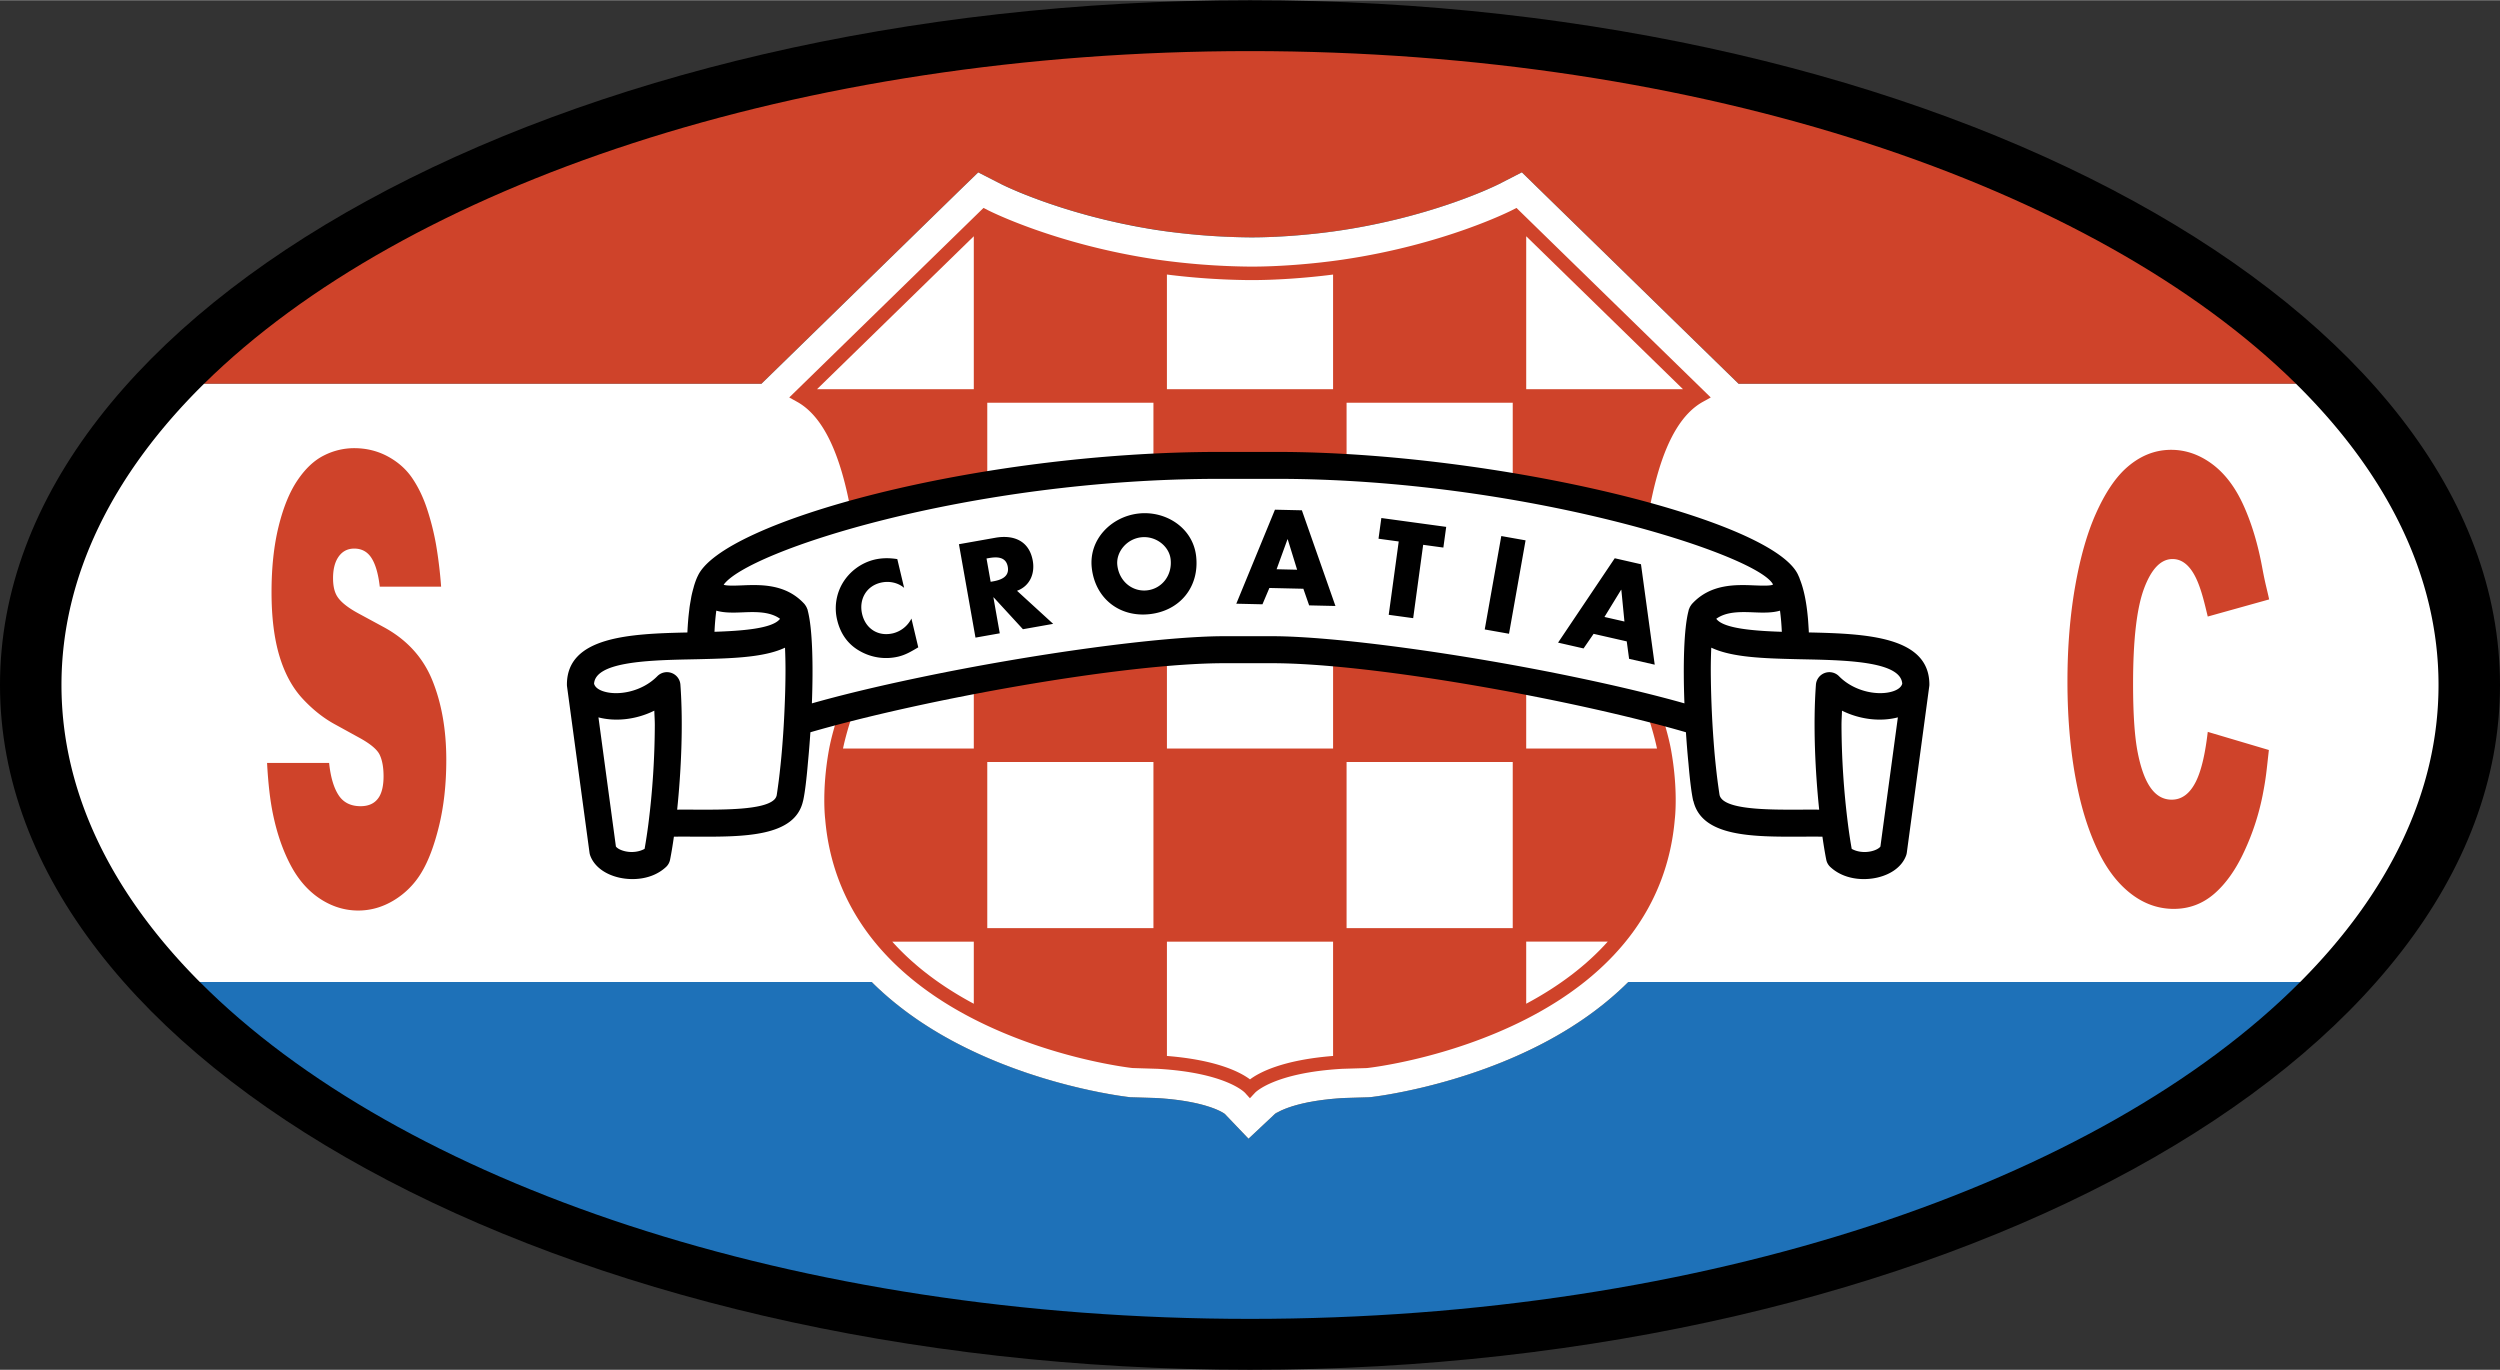 <svg xmlns="http://www.w3.org/2000/svg" width="2500" height="1370" viewBox="0 0 214.975 117.769"><rect x="0" y="0" width="214.975" height="117.769" fill="#333333" stroke="none"/><path d="M107.488 0C48.219 0 0 26.416 0 58.884c0 32.47 48.219 58.885 107.488 58.885 59.268 0 107.487-26.415 107.487-58.885C214.975 26.416 166.756 0 107.488 0z"/><path d="M84.117 14.804l1.979 1.013c.053.028 5.486 2.776 13.748 3.998 2.361.349 5.293.571 7.655.579 2.274.007 5.128-.208 7.634-.579 8.262-1.222 13.694-3.97 13.748-3.998l1.984-1.017 18.637 18.183h47.932c-17.281-17.036-51.08-28.607-89.946-28.607-38.867 0-72.664 11.572-89.946 28.607h47.932l17.045-16.63 1.598-1.549z" fill="#cf432a"/><path d="M140.015 84.424c-2.105 2.094-4.685 3.929-7.718 5.469-7.034 3.568-14.117 4.393-14.416 4.426l-.217.015-2.095.063c-4.51.26-5.902 1.357-5.916 1.37l.197-.207-2.49 2.337-2.235-2.337.198.207c-.014-.012-1.407-1.109-5.917-1.37l-1.969-.06-.219-.005-.125-.014c-.298-.033-7.381-.857-14.415-4.426-3.034-1.54-5.614-3.375-7.719-5.469H17.184c17.169 17.232 51.165 28.969 90.304 28.969s73.135-11.737 90.303-28.969h-57.776z" fill="#1e71b8"/><path d="M197.434 32.983h-47.932L130.865 14.8l-1.984 1.017c-.054.028-5.486 2.776-13.748 3.998-2.505.371-5.359.586-7.634.579a57.837 57.837 0 0 1-7.655-.579c-8.261-1.222-13.694-3.97-13.748-3.998l-1.979-1.013-1.598 1.549-17.045 16.63H17.542C9.725 40.688 5.286 49.51 5.286 58.884c0 9.229 4.306 17.92 11.897 25.54h57.776c2.105 2.094 4.685 3.929 7.719 5.469 7.034 3.568 14.117 4.393 14.415 4.426l.125.014.219.005 1.969.06c4.51.26 5.903 1.357 5.917 1.37l-.198-.207 2.235 2.337 2.49-2.337-.197.207c.014-.012 1.406-1.109 5.916-1.37l2.095-.063.217-.015c.298-.033 7.381-.857 14.416-4.426 3.033-1.54 5.613-3.375 7.718-5.469h57.776c7.591-7.62 11.898-16.311 11.898-25.54 0-9.375-4.439-18.197-12.255-25.902z" fill="#fff"/><path d="M37.932 50.43h-5.276c-.125-1.092-.36-1.912-.707-2.458-.346-.545-.843-.818-1.488-.818-.63 0-1.113.285-1.448.857-.249.434-.374.997-.374 1.69 0 .59.093 1.066.28 1.43.265.52.891 1.048 1.88 1.586l2.16 1.17c1.999 1.075 3.402 2.601 4.208 4.576.806 1.976 1.209 4.265 1.209 6.865 0 2.08-.209 3.974-.625 5.681-.417 1.708-.928 3.056-1.536 4.044a6.942 6.942 0 0 1-2.358 2.354c-.965.58-1.981.871-3.047.871-1.167 0-2.265-.338-3.292-1.015-1.027-.676-1.874-1.646-2.54-2.912-.665-1.265-1.17-2.73-1.511-4.394-.243-1.179-.409-2.635-.502-4.369h5.336c.124 1.197.392 2.115.805 2.756.413.642 1.047.962 1.903.962.747 0 1.284-.277 1.611-.832.241-.416.362-.997.362-1.743 0-.762-.111-1.377-.333-1.845-.222-.468-.831-.971-1.828-1.508l-1.938-1.066c-1.012-.538-1.961-1.282-2.849-2.236-.887-.953-1.556-2.184-2.008-3.692-.452-1.509-.677-3.337-.677-5.487 0-2.115.202-3.996.607-5.643s.947-2.973 1.629-3.979c.68-1.005 1.439-1.716 2.277-2.132a5.739 5.739 0 0 1 2.585-.624c1.058 0 2.027.239 2.907.715.879.478 1.581 1.101 2.102 1.873.522.772.946 1.656 1.272 2.652.327.997.583 2.011.766 3.043a38.2 38.2 0 0 1 .438 3.628zM195.124 51.525l-5.279 1.473c-.22-.884-.528-2.342-1.048-3.383-.519-1.041-1.181-1.562-1.981-1.562-1.001 0-1.816.845-2.447 2.529-.63 1.686-.946 4.421-.946 8.204 0 2.598.134 4.576.405 5.934.269 1.36.645 2.37 1.125 3.032.48.663 1.077.993 1.791.993.873 0 1.567-.521 2.084-1.561.515-1.04.821-2.583 1.017-4.269l5.255 1.559c-.22 1.96-.237 2.354-.546 3.936A21.035 21.035 0 0 1 193 73.157c-.727 1.583-1.592 2.809-2.594 3.677-1.005.869-2.166 1.302-3.482 1.302-1.318 0-2.534-.425-3.65-1.276-1.115-.853-2.052-2.052-2.809-3.6-.758-1.548-1.352-3.328-1.781-5.34-.604-2.804-.904-5.917-.904-9.34 0-2.907.217-5.616.654-8.128.437-2.51 1.036-4.618 1.798-6.32.761-1.703 1.607-2.984 2.536-3.845 1.183-1.083 2.492-1.625 3.929-1.625 1.246 0 2.417.405 3.512 1.212 1.096.809 1.996 1.991 2.703 3.547.707 1.557 1.246 3.351 1.619 5.38.269 1.446.373 1.702.593 2.724zM130.029 18.052c-.056.029-5.796 2.958-14.53 4.249-2.623.388-5.618.614-8.01.606a60.692 60.692 0 0 1-8.014-.606c-8.733-1.292-14.474-4.22-14.53-4.249l-.372-.193-16.706 16.3.681.378c3.614 2.008 4.751 8.899 5.337 14.677.42 4.14.363 7.175-.152 8.12-.91 1.666-2.079 5.066-2.453 7.133-.623 3.445-.332 5.872-.32 5.974.312 3.675 1.586 7.027 3.784 9.942 2.163 2.866 5.214 5.312 9.071 7.269 6.633 3.366 13.277 4.138 13.556 4.169.065.004 2.179.068 2.179.068 5.881.338 7.485 2.04 7.5 2.056l.43.476.443-.476c.016-.016 1.619-1.718 7.501-2.056l2.114-.064c.343-.035 6.987-.807 13.621-4.173 3.857-1.957 6.909-4.402 9.072-7.268 2.197-2.915 3.472-6.267 3.786-9.965.011-.079.301-2.506-.322-5.951-.374-2.067-1.543-5.467-2.452-7.133-.515-.945-.573-3.98-.152-8.12.586-5.778 1.721-12.669 5.336-14.677l.681-.378-16.706-16.299-.373.191z" fill="#cf432a"/><path d="M100.344 80.953v9.83c4.354.348 6.349 1.418 7.144 2.015.795-.597 2.79-1.667 7.144-2.015v-9.83h-14.288zM114.631 33.45v-9.859c-2.408.308-5.01.483-7.146.476a61.036 61.036 0 0 1-7.142-.478v9.861h14.288zM83.737 50.057l-8.609.002c.112 1.282.196 2.646.196 3.898 0 1.681-.148 3.154-.574 3.933-.802 1.47-1.853 4.494-2.259 6.455h11.246V50.057zM76.725 80.953c1.827 2.038 4.179 3.829 7.012 5.341v-5.341h-7.012zM131.238 64.345h11.246c-.407-1.962-1.458-4.985-2.259-6.455-.426-.779-.574-2.252-.574-3.933 0-1.253.083-2.618.196-3.9h-8.609v14.288zM83.737 20.296L70.254 33.45h13.483V20.296zM131.238 86.293c2.833-1.512 5.185-3.303 7.012-5.341h-7.012v5.341zM84.896 65.505h14.288v14.288H84.896zM144.721 33.45c-2.272-2.218-10.521-10.264-13.482-13.153V33.45h13.482zM115.792 65.505h14.288v14.288h-14.288zM115.792 34.61h14.288v14.288h-14.288zM84.896 34.61h14.288v14.288H84.896zM100.344 50.057h14.288v14.288h-14.288z" fill="#fff"/><path d="M155.542 54.365l-.001-.03c-.007-.186-.02-.365-.032-.546-.015-.246-.03-.491-.053-.726l-.009-.088c-.116-1.224-.33-2.309-.665-3.153-.03-.077-.054-.164-.086-.236a.07.07 0 0 0 .006.019l-.01-.028c-.004-.01-.012-.015-.017-.024-1.825-4.873-26.098-10.712-44.917-10.712h-4.856c-20.9 0-42.855 5.999-44.912 10.7-.006.013-.018.022-.023.036l-.016.042c-.003.007-.008.014-.01.021-.092.21-.175.44-.251.687-.021.068-.038.147-.059.219-.059.21-.116.426-.165.656-.025.118-.044.247-.066.37-.035.197-.071.394-.101.602-.014.101-.024.209-.037.313-.032.263-.062.527-.085.804l-.006.09c-.026.321-.047.649-.062.987-4.963.105-10.357.352-10.359 4.477v.014c.001.042.002.086.008.129l.001.004v.01l1.934 14.303c.011.081.031.16.058.235l.003.012c.336.908 1.225 1.593 2.438 1.883 1.195.284 2.895.197 4.079-.903.179-.166.3-.384.348-.623.11-.55.223-1.222.33-1.983.589-.006 1.18-.004 1.74-.001 4.273.02 8.687.039 9.368-3.086.002-.008.007-.015.009-.023l.005-.024.001-.003v-.004c.144-.649.286-1.833.408-3.287.079-.815.147-1.673.206-2.55 9.753-2.83 26.955-5.938 35.603-5.938h4.083c8.648 0 25.848 3.107 35.602 5.938.062.933.134 1.847.22 2.707.12 1.403.26 2.541.4 3.161.006.026.021.048.029.073.756 3.07 5.119 3.056 9.349 3.036.561-.003 1.151-.005 1.739.001.108.761.22 1.433.33 1.983.048.239.169.457.349.623 1.184 1.099 2.883 1.188 4.077.903 1.214-.29 2.103-.975 2.438-1.883.002-.003.002-.007.003-.01.029-.077.048-.156.059-.237L165.896 59c0-.003 0-.006.002-.009l.001-.005c.005-.045.008-.089.008-.132v-.009-.001c-.003-4.128-5.401-4.374-10.365-4.479z"/><path d="M150.893 50.32c.533.021 1.319.052 1.551-.062l.01-.034c-1.359-2.567-21.509-9.067-42.696-9.067h-4.856c-21.618 0-40.623 6.224-42.673 9.105.244.107 1.011.078 1.537.057 1.609-.067 3.812-.16 5.415 1.608.014.015.022.034.035.05.019.024.036.051.054.076.06.089.108.184.143.285.006.017.019.029.023.046a.514.514 0 0 1 .008.038l.003.009c.007.026.012.056.018.083.4 1.534.473 4.665.349 7.951 2.421-.688 5.458-1.432 9.275-2.23 9.811-2.056 20.829-3.547 26.199-3.547h4.083c5.37 0 16.388 1.491 26.199 3.547 3.816.799 6.853 1.542 9.274 2.229-.124-3.281-.051-6.415.351-7.95.006-.026.01-.056.017-.082l.003-.009c.004-.011.006-.027.009-.038.006-.017.018-.029.024-.046.033-.101.082-.196.142-.284.018-.026.035-.053.054-.078.014-.015.021-.034.035-.049 1.603-1.767 3.805-1.675 5.414-1.608z" fill="#fff"/><path d="M67.074 53.189c-.866-.621-2.05-.601-3.213-.552-.78.032-1.573.057-2.266-.146a20.635 20.635 0 0 0-.155 1.818c2.431-.08 4.871-.279 5.572-1.042a.518.518 0 0 0 .062-.078zM67.457 55.695c-1.471.682-3.595.858-6.03.934l-.015.001c-.377.011-.761.022-1.152.031h-.008c-.194.005-.385.01-.582.013l-.566.012h-.015c-3.664.079-7.885.263-8.004 2.085.085.338.453.541.768.646 1.256.427 3.346.06 4.67-1.289a1.16 1.16 0 0 1 1.985.727c.255 3.482.057 7.516-.279 10.748.483-.003.973-.003 1.469-.001 2.532.012 5.884.027 6.839-.824a.753.753 0 0 0 .251-.407c.037-.229.072-.484.106-.734.053-.374.103-.765.149-1.177a66.732 66.732 0 0 0 .26-2.78 79.127 79.127 0 0 0 .15-2.503c.058-1.235.092-2.458.092-3.577 0-.696-.017-1.329-.042-1.924-.013.007-.031.012-.046.019z" fill="#fff"/><path d="M51.461 61.668l.272 2.015c.278 2.057.604 4.477.853 6.308l.051.381.161 1.188.164 1.214c.016.025.05.06.095.098.112.096.32.219.672.304.623.148 1.26.048 1.701-.203a48.163 48.163 0 0 0 .323-2.126 69.574 69.574 0 0 0 .554-8.518c0-.422-.031-.821-.042-1.238-1.64.813-3.422.943-4.804.577zM150.796 52.637c-1.164-.049-2.347-.069-3.213.552a.582.582 0 0 0 .062.079c.702.762 3.141.962 5.573 1.042a20.26 20.26 0 0 0-.155-1.818c-.694.202-1.488.177-2.267.145zM155.564 56.686h-.014l-.564-.012c-.196-.003-.388-.008-.581-.013h-.008c-.391-.009-.774-.02-1.152-.031l-.015-.001c-2.436-.076-4.559-.252-6.03-.934l-.048-.019a45.805 45.805 0 0 0-.042 1.933 87.877 87.877 0 0 0 .24 6.071c.026.348.053.696.082 1.036a71.9 71.9 0 0 0 .179 1.745c.048.414.098.805.151 1.178.033.233.065.475.1.689.034.167.13.312.273.438.985.864 4.31.849 6.826.836.497-.002.987-.002 1.47.001-.337-3.231-.535-7.266-.28-10.748a1.16 1.16 0 0 1 1.984-.727c1.323 1.35 3.415 1.715 4.671 1.289.314-.106.681-.308.768-.646-.122-1.824-4.346-2.006-8.01-2.085z" fill="#fff"/><path d="M163.195 61.668c-1.382.365-3.164.235-4.802-.576-.011.417-.042.815-.042 1.238a69.296 69.296 0 0 0 .555 8.518 44.32 44.32 0 0 0 .322 2.126c.442.252 1.078.351 1.702.203.352-.084.56-.208.672-.303a.547.547 0 0 0 .095-.098l.163-1.214.161-1.188c.162-1.198.364-2.701.57-4.213l.331-2.452.276-2.039c-.001-.002-.001-.002-.003-.002z" fill="#fff"/><path d="M77.746 50.531c-.556-.468-1.312-.61-2.018-.443-1.263.301-1.886 1.472-1.592 2.703.297 1.252 1.375 1.952 2.66 1.647a2.436 2.436 0 0 0 1.578-1.266l.588 2.474c-.634.373-1.091.649-1.733.801a4.542 4.542 0 0 1-3.255-.461c-1.062-.581-1.707-1.517-1.987-2.696a4.266 4.266 0 0 1 .479-3.181 4.42 4.42 0 0 1 2.714-2.002c.663-.157 1.309-.156 1.979-.048l.587 2.472zM90.562 53.627l-2.6.461-2.518-2.74-.021.003.547 3.089-2.088.37-1.423-8.032 3.121-.553c1.588-.282 2.925.261 3.229 1.977.196 1.108-.252 2.176-1.356 2.581l3.109 2.844zm-5.376-3.618l.202-.035c.682-.121 1.427-.385 1.271-1.258-.155-.874-.944-.865-1.626-.745l-.202.035.355 2.003zM102.856 47.813c.293 2.625-1.382 4.686-3.986 4.978-2.604.292-4.694-1.349-4.988-3.975-.274-2.453 1.686-4.415 4.02-4.676s4.68 1.219 4.954 3.673zm-6.777.769c.157 1.399 1.304 2.306 2.562 2.164 1.259-.141 2.177-1.277 2.021-2.677-.125-1.119-1.272-2.025-2.531-1.885-1.259.141-2.177 1.279-2.052 2.398zM109.154 50.541l-.595 1.404-2.25-.051 3.324-8.085 2.315.053 2.886 8.227-2.261-.051-.498-1.43-2.921-.067zm1.578-4.185l-.021-.002-.936 2.577 1.764.041-.807-2.616zM121.519 53.137l-2.103-.288.86-6.306-1.738-.237.244-1.78 5.577.761-.244 1.78-1.737-.237-.859 6.307zM129.76 54.478l-2.088-.37 1.424-8.032 2.088.37-1.424 8.032zM137.034 54.485l-.864 1.256-2.192-.5 4.874-7.255 2.256.515 1.181 8.636-2.203-.502-.202-1.5-2.85-.65zm2.385-3.783l-.021-.005-1.431 2.337 1.718.392-.266-2.724z"/></svg>